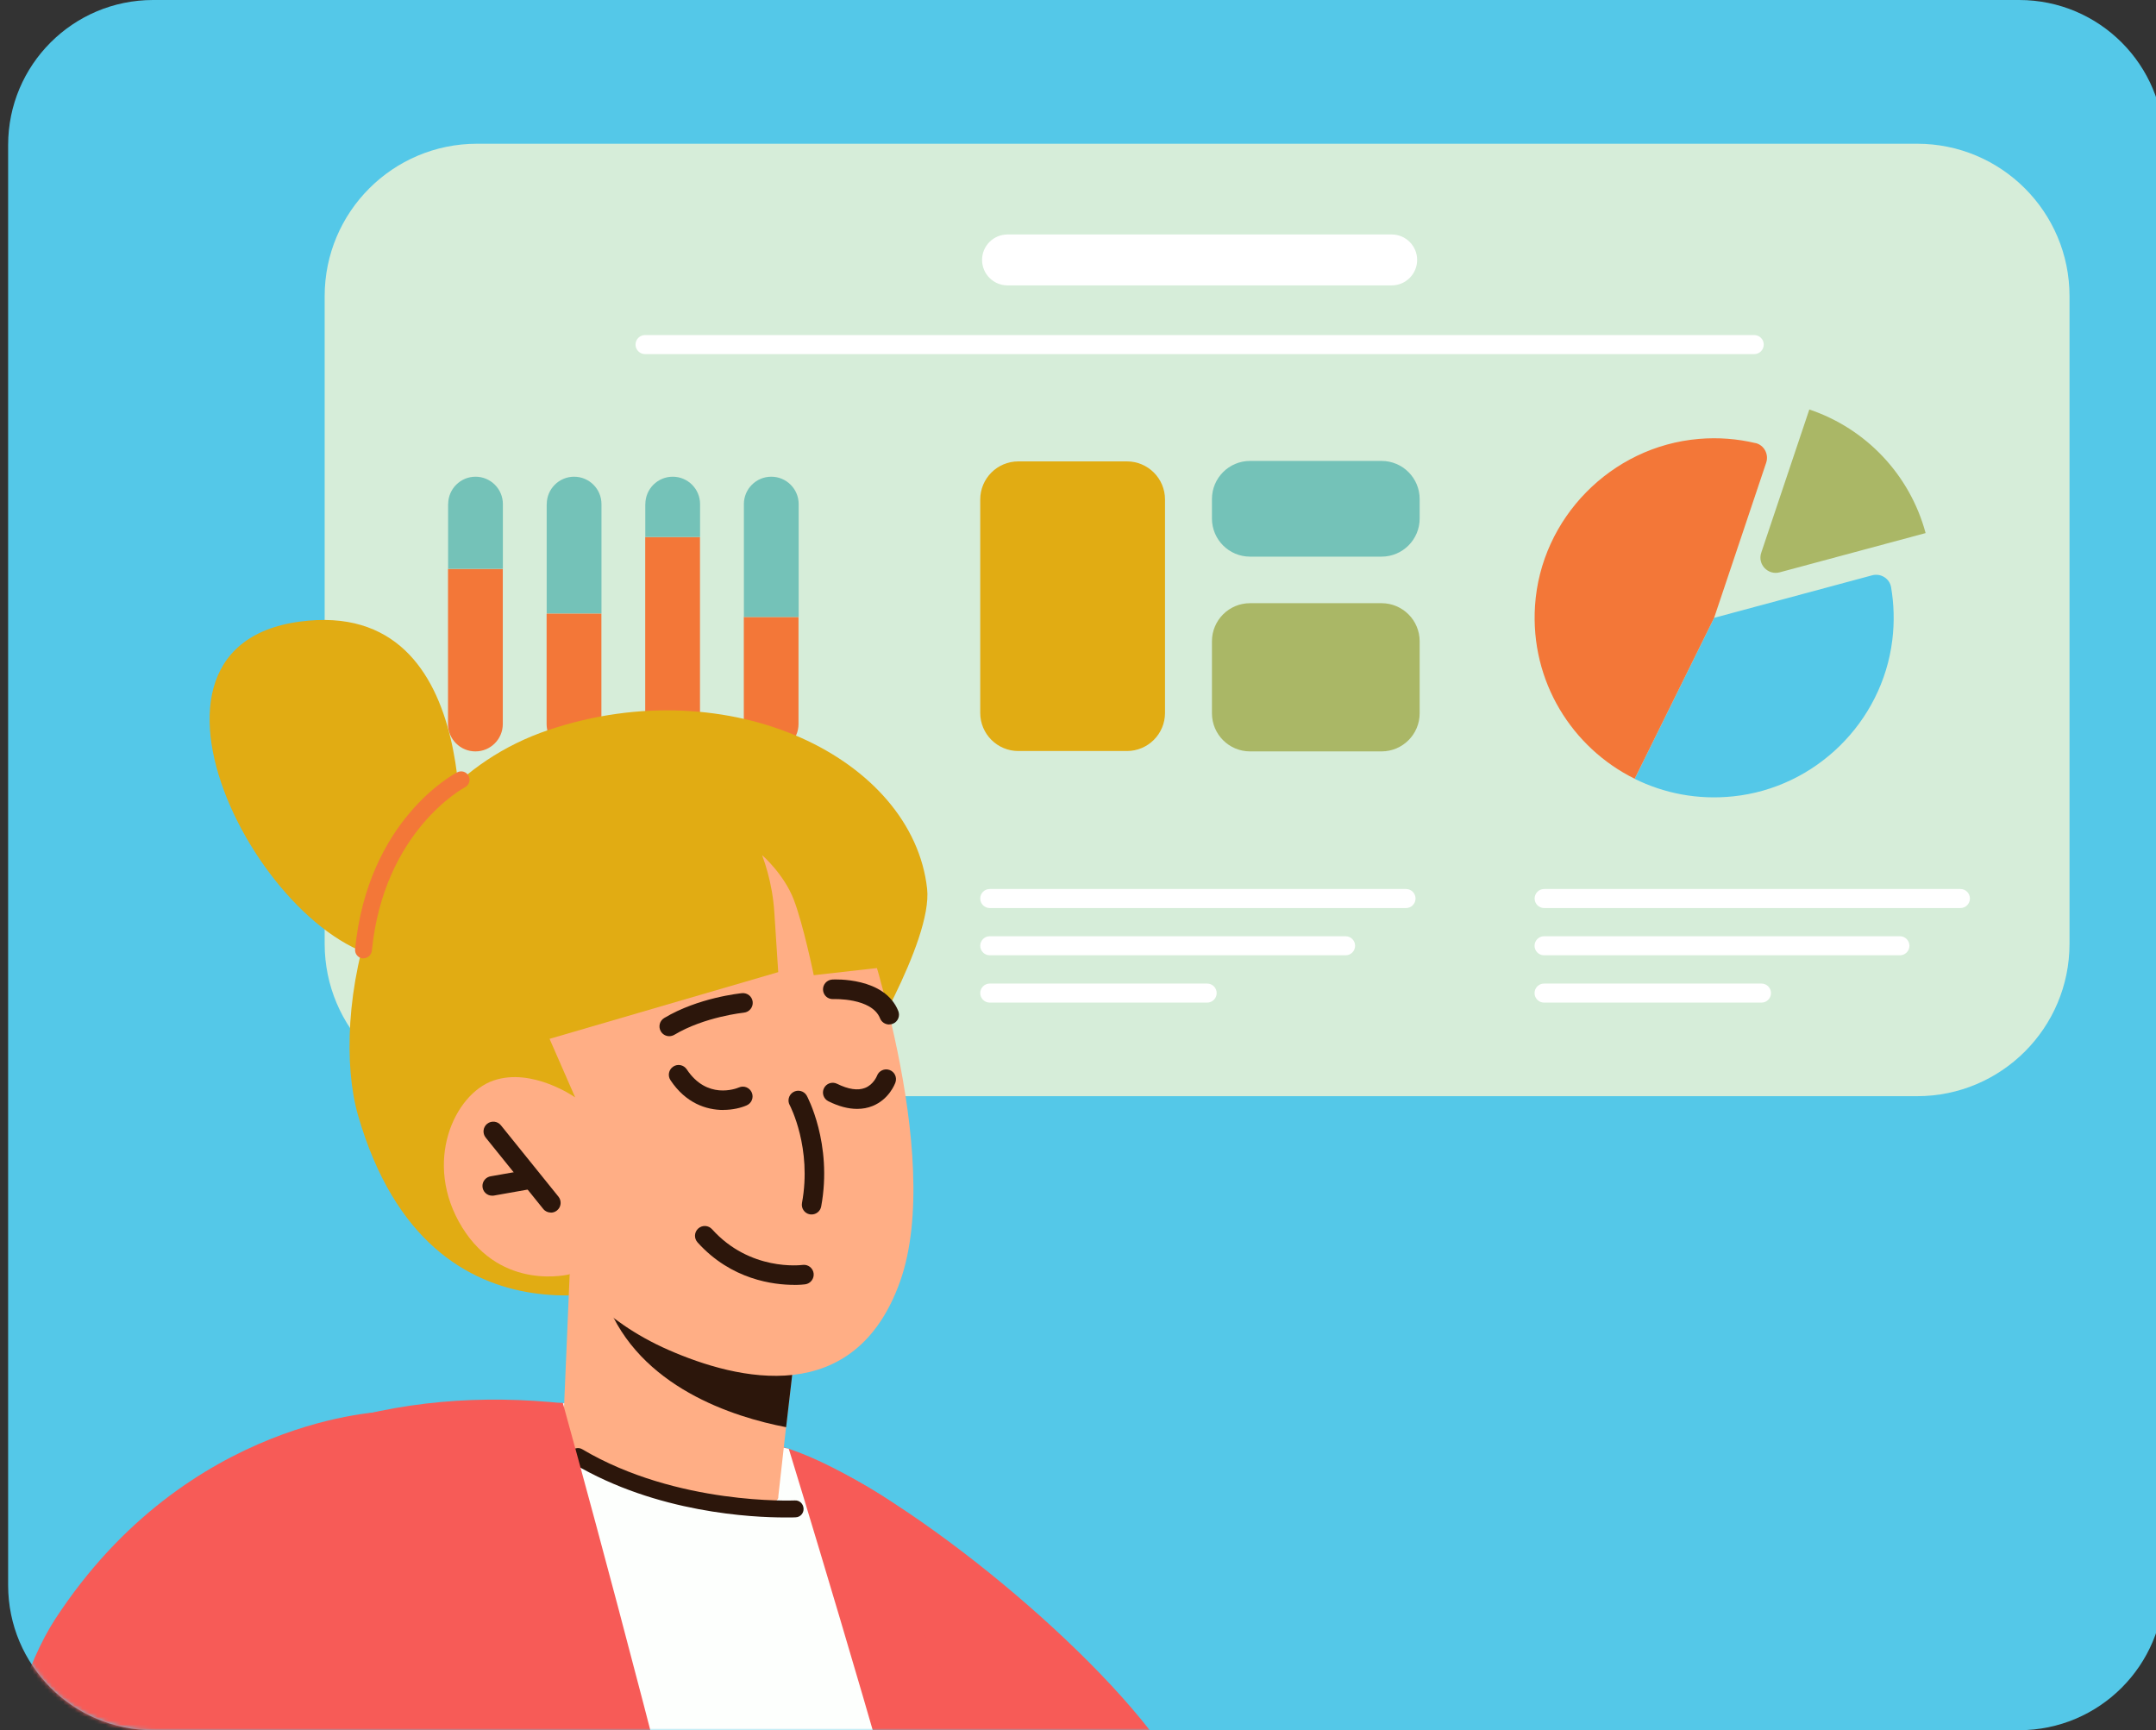 <svg width="562" height="451" viewBox="0 0 562 451" fill="none" xmlns="http://www.w3.org/2000/svg">
<rect x="0" y="0" width="562" height="451" fill="#333333" stroke="none"/>
<g clip-path="url(#clip0_1522_2098)">
<path d="M526.33 0H39.91C19.039 0 2.12 16.919 2.12 37.79V413.21C2.12 434.081 19.039 451 39.91 451H526.33C547.201 451 564.12 434.081 564.12 413.21V37.79C564.12 16.919 547.201 0 526.33 0Z" fill="#54C8E8"/>
<path d="M499.734 37.466H124.351C102.413 37.466 84.628 55.25 84.628 77.189V246.012C84.628 267.95 102.413 285.735 124.351 285.735H499.734C521.672 285.735 539.457 267.95 539.457 246.012V77.189C539.457 55.25 521.672 37.466 499.734 37.466Z" fill="#D6EDD9"/>
<path d="M362.77 61.121H262.628C258.964 61.121 255.994 64.091 255.994 67.755C255.994 71.419 258.964 74.389 262.628 74.389H362.77C366.433 74.389 369.403 71.419 369.403 67.755C369.403 64.091 366.433 61.121 362.77 61.121Z" fill="white"/>
<path d="M457.27 87.339H168.145C166.774 87.339 165.663 88.45 165.663 89.822C165.663 91.193 166.774 92.304 168.145 92.304H457.27C458.641 92.304 459.752 91.193 459.752 89.822C459.752 88.45 458.641 87.339 457.27 87.339Z" fill="white"/>
<path d="M226.995 231.73H118.491C117.12 231.73 116.009 232.842 116.009 234.213C116.009 235.584 117.12 236.696 118.491 236.696H226.995C228.366 236.696 229.478 235.584 229.478 234.213C229.478 232.842 228.366 231.73 226.995 231.73Z" fill="white"/>
<path d="M118.472 244.045H211.226C212.596 244.045 213.708 245.157 213.708 246.528C213.708 247.898 212.596 249.011 211.226 249.011H118.472C117.102 249.011 115.99 247.898 115.99 246.528C115.99 245.157 117.102 244.045 118.472 244.045Z" fill="white"/>
<path d="M118.472 256.379H175.137C176.508 256.379 177.62 257.491 177.62 258.862C177.62 260.232 176.508 261.344 175.137 261.344H118.472C117.102 261.344 115.99 260.232 115.99 258.862C115.99 257.491 117.102 256.379 118.472 256.379Z" fill="white"/>
<path d="M366.503 231.73H257.999C256.628 231.73 255.517 232.842 255.517 234.213C255.517 235.584 256.628 236.696 257.999 236.696H366.503C367.874 236.696 368.985 235.584 368.985 234.213C368.985 232.842 367.874 231.73 366.503 231.73Z" fill="white"/>
<path d="M257.999 244.045H350.753C352.123 244.045 353.235 245.157 353.235 246.528C353.235 247.898 352.123 249.011 350.753 249.011H257.999C256.629 249.011 255.517 247.898 255.517 246.528C255.517 245.157 256.629 244.045 257.999 244.045Z" fill="white"/>
<path d="M257.999 256.379H314.664C316.035 256.379 317.147 257.491 317.147 258.862C317.147 260.232 316.035 261.344 314.664 261.344H257.999C256.629 261.344 255.517 260.232 255.517 258.862C255.517 257.491 256.629 256.379 257.999 256.379Z" fill="white"/>
<path d="M511.015 231.73H402.511C401.14 231.73 400.029 232.842 400.029 234.213C400.029 235.584 401.14 236.696 402.511 236.696H511.015C512.386 236.696 513.498 235.584 513.498 234.213C513.498 232.842 512.386 231.73 511.015 231.73Z" fill="white"/>
<path d="M402.492 244.045H495.245C496.616 244.045 497.728 245.157 497.728 246.528C497.728 247.898 496.616 249.011 495.245 249.011H402.492C401.122 249.011 400.009 247.898 400.009 246.528C400.009 245.157 401.122 244.045 402.492 244.045Z" fill="white"/>
<path d="M402.492 256.379H459.157C460.527 256.379 461.64 257.491 461.64 258.862C461.64 260.232 460.527 261.344 459.157 261.344H402.492C401.122 261.344 400.009 260.232 400.009 258.862C400.009 257.491 401.122 256.379 402.492 256.379Z" fill="white"/>
<path d="M293.75 120.269H265.447C259.963 120.269 255.517 124.715 255.517 130.2V185.832C255.517 191.317 259.963 195.763 265.447 195.763H293.75C299.235 195.763 303.681 191.317 303.681 185.832V130.2C303.681 124.715 299.235 120.269 293.75 120.269Z" fill="#E1AC13"/>
<path d="M360.128 120.149H325.847C320.362 120.149 315.916 124.595 315.916 130.08V135.164C315.916 140.649 320.362 145.095 325.847 145.095H360.128C365.612 145.095 370.059 140.649 370.059 135.164V130.08C370.059 124.595 365.612 120.149 360.128 120.149Z" fill="#74C2B8"/>
<path d="M360.128 157.23H325.847C320.362 157.23 315.916 161.677 315.916 167.161V185.93C315.916 191.415 320.362 195.861 325.847 195.861H360.128C365.612 195.861 370.059 191.415 370.059 185.93V167.161C370.059 161.677 365.612 157.23 360.128 157.23Z" fill="#AAB766"/>
<path d="M501.939 138.938C497.867 123.784 486.407 111.688 471.63 106.743L459.098 144.082C458.085 147.081 460.826 150.001 463.904 149.187L501.939 138.958V138.938Z" fill="#AAB766"/>
<path d="M446.822 161.044L426.107 203.012C433.734 206.786 442.513 208.553 451.788 207.58C473.238 205.356 490.617 188.275 493.259 166.884C493.855 162.117 493.696 157.469 492.941 153.04C492.544 150.776 490.24 149.366 488.015 149.962L446.842 161.044H446.822Z" fill="#54C8E8"/>
<path d="M457.608 115.502C452.921 114.39 447.956 113.973 442.831 114.41C419.991 116.336 401.599 135.066 400.129 157.926C398.858 177.629 409.802 194.928 426.108 202.992L446.823 161.025L460.389 120.606C461.124 118.422 459.853 116.018 457.608 115.482V115.502Z" fill="#F37738"/>
<path d="M123.934 195.861C127.866 195.861 131.064 192.663 131.064 188.731V148.293H116.784V188.731C116.784 192.663 119.981 195.861 123.914 195.861H123.934Z" fill="#F37738"/>
<path d="M116.804 131.391V148.274H131.085V131.391C131.085 127.459 127.887 124.261 123.954 124.261C120.022 124.261 116.824 127.459 116.824 131.391H116.804Z" fill="#74C2B8"/>
<path d="M142.504 131.391V159.932H156.784V131.391C156.784 127.459 153.587 124.261 149.654 124.261C145.721 124.261 142.524 127.459 142.524 131.391H142.504Z" fill="#74C2B8"/>
<path d="M149.635 195.861C153.567 195.861 156.765 192.664 156.765 188.731V159.952H142.484V188.731C142.484 192.664 145.682 195.861 149.615 195.861H149.635Z" fill="#F37738"/>
<path d="M175.336 195.862C179.269 195.862 182.466 192.664 182.466 188.731V139.991H168.186V188.731C168.186 192.664 171.384 195.862 175.316 195.862H175.336Z" fill="#F37738"/>
<path d="M168.206 131.391V139.971H182.486V131.391C182.486 127.459 179.288 124.261 175.356 124.261C171.423 124.261 168.225 127.459 168.225 131.391H168.206Z" fill="#74C2B8"/>
<path d="M193.887 160.826V188.732C193.887 192.664 197.084 195.862 201.017 195.862C204.949 195.862 208.147 192.664 208.147 188.732V160.826H193.867H193.887Z" fill="#F37738"/>
<path d="M201.037 124.261C197.104 124.261 193.906 127.459 193.906 131.391V160.826H208.187V131.391C208.187 127.459 204.989 124.261 201.056 124.261H201.037Z" fill="#74C2B8"/>
<mask id="mask0_1522_2098" style="mask-type:alpha" maskUnits="userSpaceOnUse" x="2" y="0" width="563" height="451">
<path d="M526.33 0H39.91C19.039 0 2.12 16.919 2.12 37.79V413.21C2.12 434.081 19.039 451 39.91 451H526.33C547.201 451 564.12 434.081 564.12 413.21V37.79C564.12 16.919 547.201 0 526.33 0Z" fill="#54C8E8"/>
</mask>
<g mask="url(#mask0_1522_2098)">
<path d="M241.08 509.924C265.407 496.528 286.7 478.234 303.681 456.409C284.091 428 233.273 386.834 205.61 377.643C170.494 365.967 222.254 446.791 241.08 509.924Z" fill="#F75B57"/>
<path d="M30.192 502.365C51.095 516.011 74.624 525.947 99.855 531.199C113.465 534.056 127.518 535.547 141.962 535.547C148.155 535.547 154.294 535.281 160.362 534.713C170.193 533.843 179.81 532.246 189.196 530.011C207.597 525.663 224.968 518.867 241.08 509.907C258.558 500.289 274.439 488.135 288.314 473.957C282.299 457.225 275.982 442.48 269.577 431.727C239.057 380.535 194.502 375.709 194.502 375.709C146.788 361.709 106.048 359.207 62.753 380.269C43.305 389.709 33.901 444.449 30.175 502.365H30.192Z" fill="#F75B57"/>
<path d="M51.609 492.961L52.887 515.177C67.632 522.327 83.406 527.775 99.855 531.199C113.465 534.056 127.518 535.547 141.961 535.547C148.154 535.547 154.294 535.281 160.362 534.713C170.192 533.843 179.809 532.246 189.196 530.011C207.596 525.663 224.968 518.867 241.079 509.907C241.949 509.428 242.836 508.949 243.67 508.416C253.287 503.022 262.372 496.776 270.889 489.803C243.493 432.774 205.609 377.643 205.609 377.643L147.87 365.613L74.375 378.175L51.591 492.979L51.609 492.961Z" fill="#FDFFFD"/>
<path d="M205.61 377.643C205.61 377.643 228.571 452.31 243.671 508.416C253.803 502.703 263.331 496.084 272.292 488.703L223.514 391.59L205.61 377.625V377.643Z" fill="#F75B57"/>
<path d="M223.531 277.248C223.531 277.248 243.191 245.38 241.665 231.628C237.886 197.772 190.438 174.333 143.026 190.267C95.614 206.201 85.962 265.075 93.325 290.715C112.382 356.741 170.015 333.833 170.015 333.833C170.015 333.833 259.622 317.154 223.531 277.195V277.23V277.248Z" fill="#E1AC13"/>
<path d="M207.668 347.709L207.579 348.933L204.9 372.018L202.877 390.099C202.877 390.099 204.154 394.446 183.128 391.589C154.95 387.633 146.682 374.857 146.682 374.857L148.492 332.236L156.955 334.472L207.703 347.726L207.65 347.673L207.668 347.709Z" fill="#FFAE85"/>
<path d="M207.596 348.933L204.917 372.018C191.272 369.392 166.643 361.655 158.073 339.316C157.416 337.524 157.026 335.891 156.937 334.578L207.507 348.631V348.986L207.596 348.933Z" fill="#2C160B"/>
<path d="M224.365 238.778C224.365 238.778 246.456 300.9 234.603 334.081C222.75 367.262 192.23 359.757 174.291 351.896C156.299 344.036 148.527 332.147 148.527 332.147C148.527 332.147 130.871 336.761 120.474 319.939C110.076 303.082 118.451 285.161 128.6 281.665C138.75 278.152 149.929 286.048 149.929 286.048L141.979 267.878C141.979 267.878 186.854 181.572 224.382 238.725V238.76L224.365 238.778Z" fill="#FFAE85"/>
<path d="M211.554 316.568C212.76 316.568 213.825 315.716 214.056 314.492C217.09 298.043 210.329 285.64 210.258 285.534C209.531 284.327 207.952 283.955 206.763 284.682C205.556 285.41 205.184 286.989 205.911 288.178C205.947 288.249 211.696 299.25 209.052 313.569C208.803 314.953 209.708 316.284 211.092 316.533C211.252 316.568 211.412 316.568 211.554 316.568Z" fill="#2C160B"/>
<path d="M143.595 316.089C144.162 316.089 144.712 315.911 145.192 315.521C146.292 314.634 146.451 313.037 145.582 311.937L130.571 293.323C129.683 292.223 128.086 292.064 126.986 292.933C125.886 293.82 125.726 295.417 126.596 296.517L141.607 315.131C142.104 315.752 142.849 316.071 143.595 316.071V316.089Z" fill="#2C160B"/>
<path d="M128.299 311.671H128.334C128.476 311.671 128.636 311.671 128.778 311.635L138.395 309.932C139.779 309.683 140.702 308.37 140.453 306.986C140.205 305.602 138.892 304.68 137.508 304.928L127.926 306.614C126.702 306.809 125.761 307.856 125.761 309.133C125.761 310.535 126.879 311.671 128.281 311.671H128.299Z" fill="#2C160B"/>
<path d="M119.515 227.582C119.515 227.582 127.731 155.364 78.118 162.036C25.561 169.098 72.937 253.825 106.527 250.064C121.449 248.396 119.515 227.547 119.515 227.547V227.6V227.582Z" fill="#E1AC13"/>
<path d="M204.598 395.547C206.23 395.547 207.224 395.547 207.401 395.511C208.626 395.476 209.548 394.411 209.46 393.222C209.406 391.998 208.413 391.022 207.171 391.111C206.869 391.111 176.491 392.424 151.774 377.767C150.727 377.146 149.396 377.501 148.793 378.513C148.172 379.559 148.527 380.89 149.538 381.547C171.186 394.411 196.205 395.547 204.598 395.547Z" fill="#2C160B"/>
<path d="M-2.652 475.767C34.398 512.693 85.5 535.564 141.962 535.564C148.154 535.564 154.294 535.298 160.362 534.731C156.583 513.651 152.502 499.207 152.502 499.207L100.618 367.937C100.618 367.937 48.983 369.073 14.4 422.021C6.93 433.483 0.968 452.665 -2.634 475.749L-2.652 475.767Z" fill="#F75B57"/>
<path d="M99.855 531.217C113.465 534.074 127.518 535.565 141.961 535.565C148.154 535.565 154.294 535.299 160.362 534.731C170.192 533.861 179.809 532.264 189.196 530.029C170.795 452.274 146.699 365.666 146.699 365.666L100.6 367.955L99.855 531.217Z" fill="#F75B57"/>
<path d="M94.727 249.797C95.827 249.797 96.785 248.963 96.927 247.828C100.05 216.474 120.988 205.331 121.201 205.207C122.301 204.639 122.691 203.326 122.159 202.261C121.591 201.161 120.278 200.771 119.214 201.303C118.255 201.782 95.898 213.688 92.562 247.402C92.438 248.591 93.307 249.691 94.532 249.815H94.745H94.691L94.727 249.797Z" fill="#F37738"/>
<path d="M193.33 212.659C193.33 212.659 200.836 222.312 201.847 237.856L202.859 253.4L138.448 272.191L137.135 241.014L193.277 212.659H193.33Z" fill="#E1AC13"/>
<path d="M198.689 222.933C198.689 222.933 204.349 227.848 206.904 234.484C209.442 241.121 212.121 254.198 212.121 254.198L230.788 252.086L228.676 219.562L203.515 204.16L188.326 205.881L190.651 226.872L198.689 222.969V222.933Z" fill="#E1AC13"/>
<path d="M206.958 334.933C208.661 334.933 209.744 334.792 209.903 334.774C211.287 334.579 212.263 333.301 212.086 331.899C211.891 330.515 210.631 329.539 209.229 329.717C208.661 329.788 195.477 331.385 185.612 320.419C184.671 319.372 183.057 319.283 182.01 320.224C180.963 321.164 180.874 322.779 181.815 323.826C190.633 333.638 201.741 334.916 206.958 334.916V334.933Z" fill="#2C160B"/>
<path d="M223.424 289.047C224.861 289.047 226.21 288.799 227.47 288.284C231.746 286.545 233.254 282.588 233.414 282.145C233.875 280.814 233.183 279.359 231.853 278.898C230.54 278.436 229.085 279.111 228.605 280.424C228.57 280.512 227.683 282.73 225.482 283.582C223.602 284.327 221.135 283.955 218.19 282.5C216.93 281.879 215.404 282.393 214.783 283.653C214.162 284.913 214.676 286.439 215.936 287.06C218.616 288.391 221.117 289.047 223.406 289.047H223.424Z" fill="#2C160B"/>
<path d="M188.539 289.313C190.988 289.313 193.153 288.781 194.643 288.125C195.939 287.557 196.524 286.066 195.956 284.771C195.389 283.493 193.916 282.89 192.621 283.458C191.769 283.813 184.263 286.67 179.011 278.738C178.23 277.567 176.651 277.247 175.48 278.028C174.309 278.809 173.989 280.388 174.77 281.559C178.763 287.574 184.121 289.331 188.557 289.331L188.539 289.313Z" fill="#2C160B"/>
<path d="M174.451 270.097C174.894 270.097 175.356 269.973 175.764 269.742C183.642 265.022 193.827 263.975 193.916 263.957C195.318 263.815 196.329 262.573 196.205 261.172C196.063 259.77 194.856 258.758 193.419 258.883C192.958 258.936 182.01 260.036 173.138 265.359C171.931 266.087 171.541 267.648 172.268 268.855C172.747 269.653 173.581 270.097 174.451 270.097Z" fill="#2C160B"/>
<path d="M231.799 267.027C232.118 267.027 232.438 266.974 232.739 266.849C234.052 266.335 234.674 264.844 234.159 263.549C230.61 254.642 217.497 255.298 216.93 255.334C215.528 255.422 214.463 256.629 214.534 258.031C214.623 259.432 215.758 260.497 217.213 260.426C217.302 260.426 227.257 260.036 229.404 265.448C229.794 266.441 230.752 267.045 231.764 267.045L231.799 267.027Z" fill="#2C160B"/>
</g>
</g>
<defs>
<clipPath id="clip0_1522_2098">
<rect width="562" height="451" fill="white"/>
</clipPath>
</defs>
</svg>
